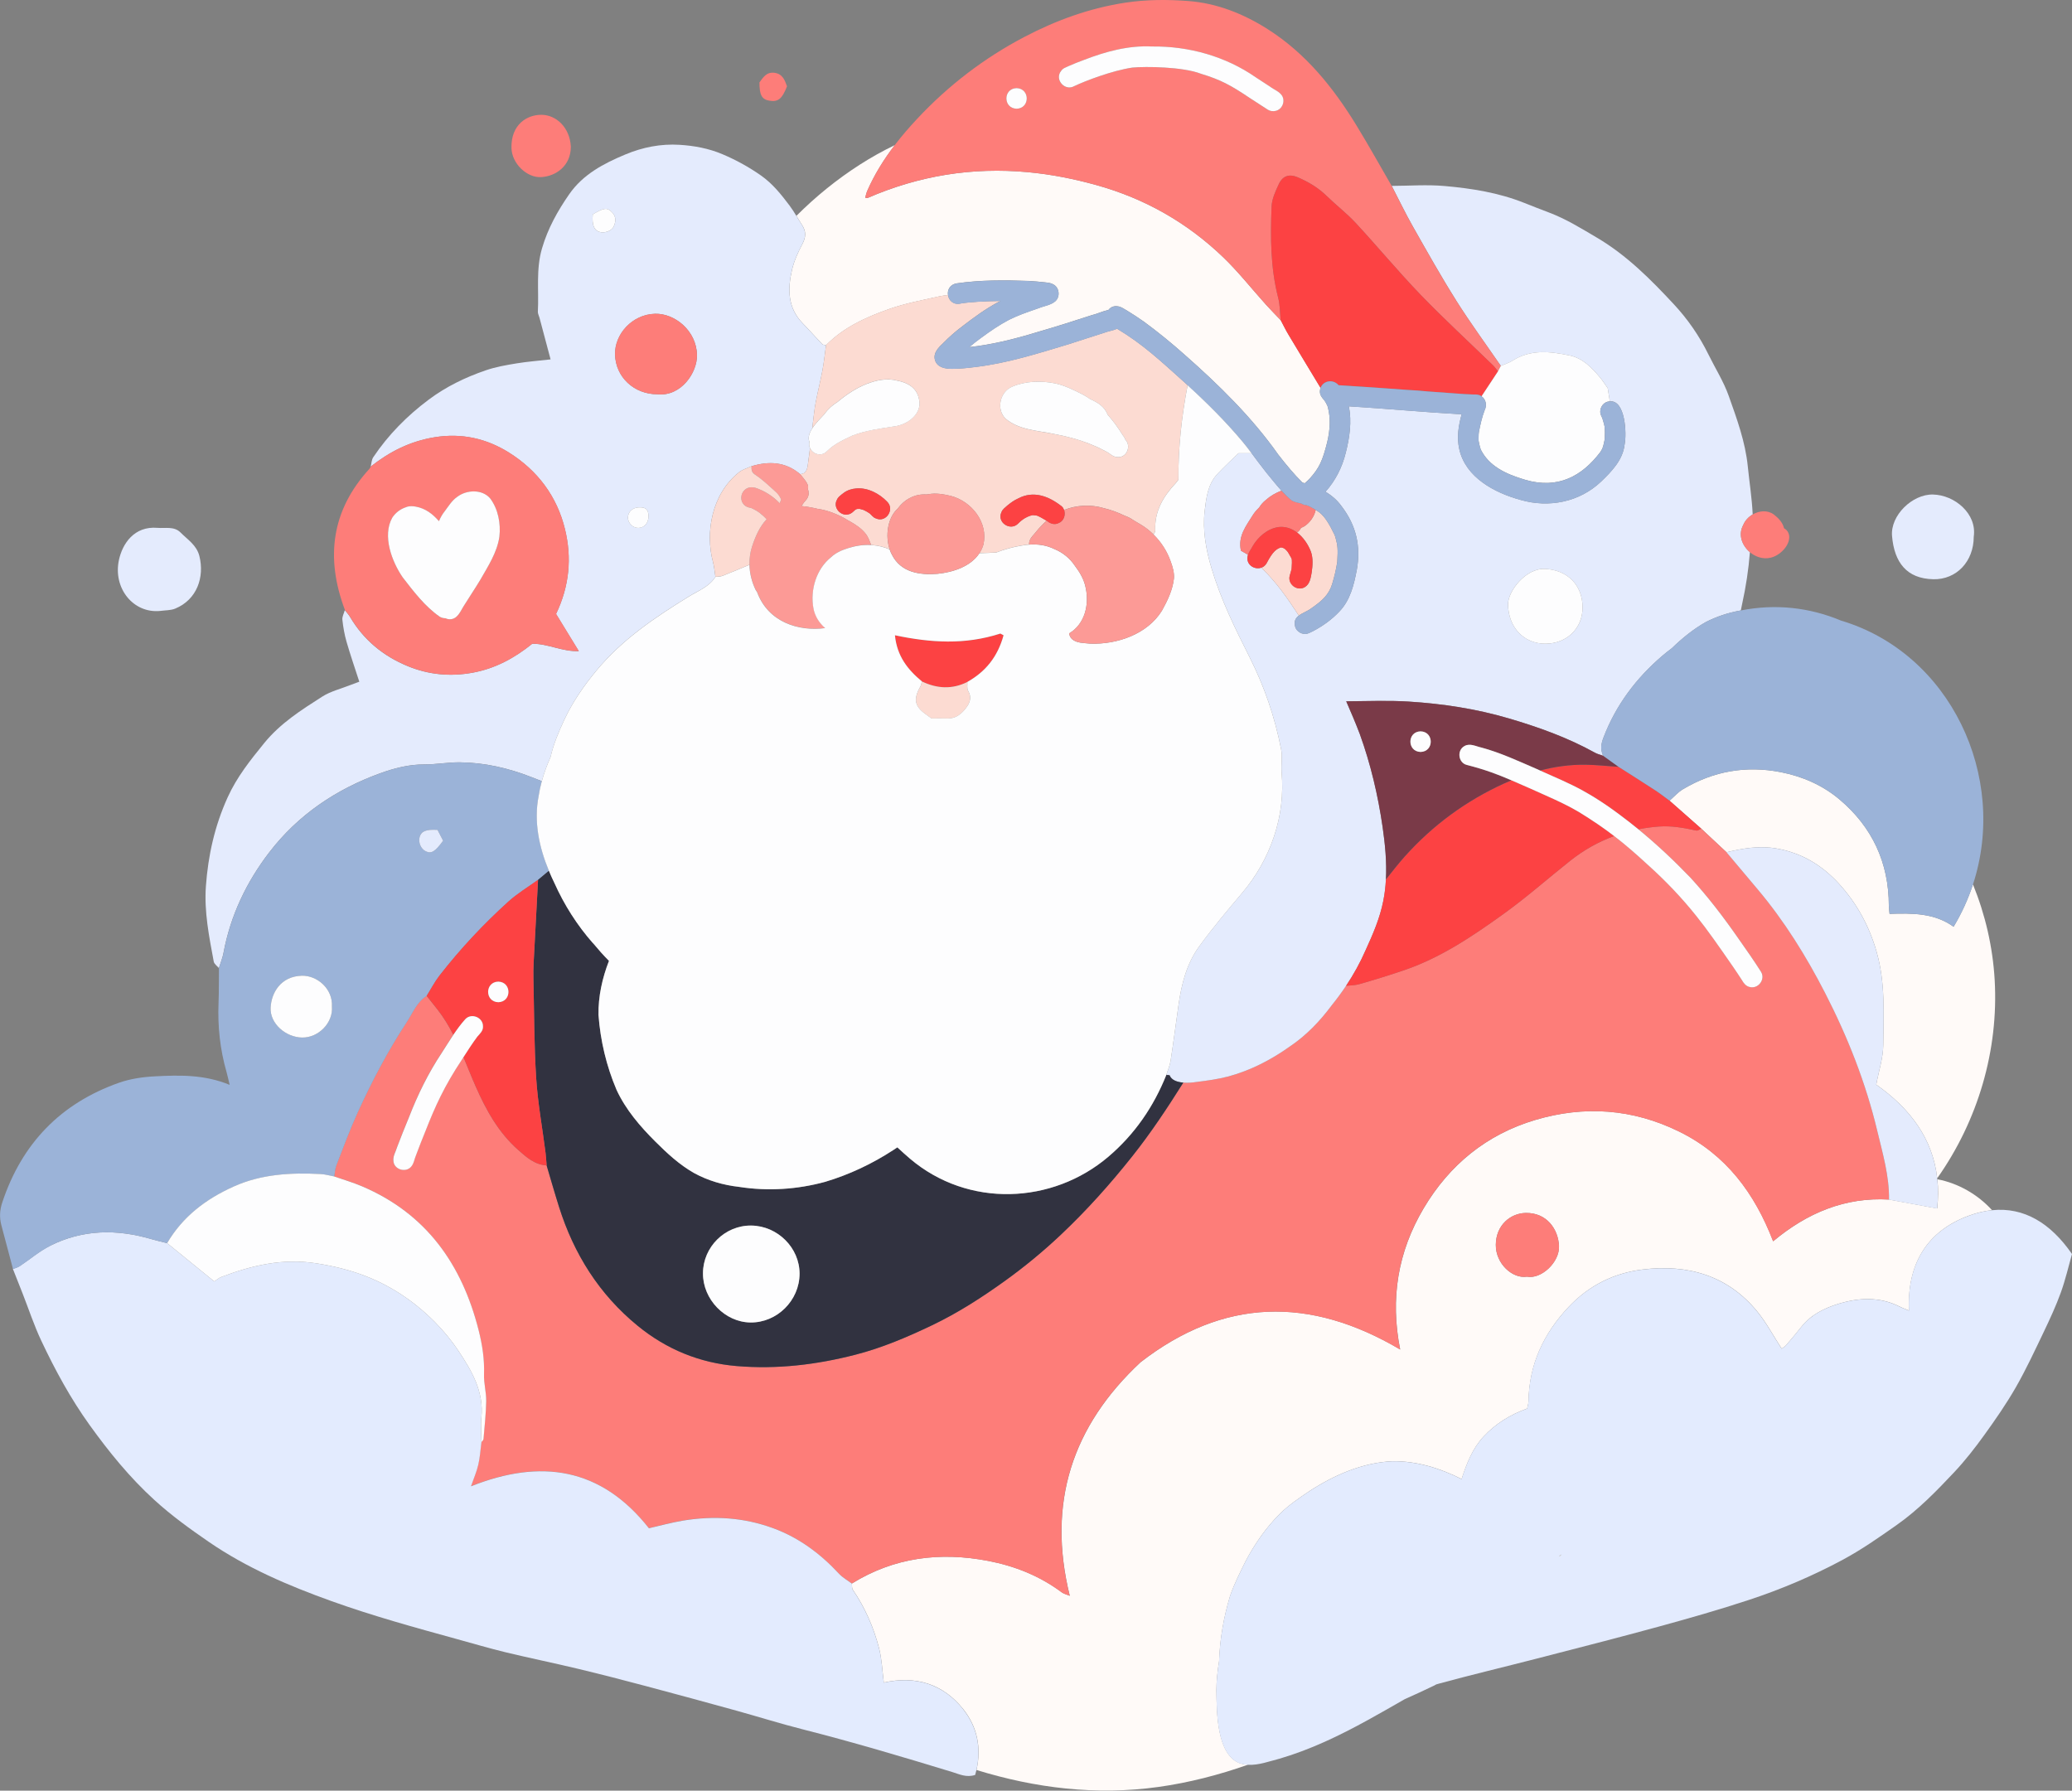 <?xml version="1.0" encoding="UTF-8"?><svg xmlns="http://www.w3.org/2000/svg" viewBox="0 0 842.45 728.07"><rect x="0" y="0" width="842.45" height="728.07" fill="#808080" stroke="none"/><defs><style>.d{fill:#fc9a96;}.e{fill:#fffaf8;}.f{fill:#9bb3d8;}.g{fill:#fc4243;}.h{fill:#313240;}.i{fill:#fd7d79;}.j{fill:#7a3a48;}.k{fill:#fdfdfe;}.l{fill:#e3ebfe;}.m{fill:#e4ebfd;}.n{fill:#fcdbd2;}</style></defs><g id="a"/><g id="b"><g id="c"><g><path class="e" d="M494.57,687.39c.03-4.01,.46-8,1.1-11.95,.31-8.98,1.86-17.9,4.46-26.52,1.68-4.88,4.02-9.51,6.31-14.13,3.71-7.02,8.28-13.64,13.92-19.26,3.64-3.61,7.92-6.47,12.16-9.33,10.06-6.52,21.58-11.53,33.68-12.08,9.85-.11,19.34,2.85,28.07,7.25,2.08-6.39,4.45-12.45,8.93-17.26,4.83-5.2,10.77-8.9,17.72-11.41,.18-.92,.53-1.9,.55-2.89,.25-14.99,6.04-27.46,16.27-38.36,8.33-8.87,18.58-13.87,30.17-15.28,18.12-2.21,34.44,2.28,46.52,17.01,3.73,4.55,6.53,9.87,9.98,15.18,.41-.31,1.24-.75,1.81-1.41,2.14-2.48,4.25-5,6.28-7.57,3.83-4.86,9.34-7.5,14.81-9.2,8.27-2.57,16.93-3.1,25.14,1.11,1.03,.53,2.14,.92,3.72,1.58-.83-18.9,7.3-32.37,24.45-38.62,3.22-1.17,6.32-1.9,9.31-2.21-5.81-6.38-13.69-10.92-22.21-12.56,.39,3.75,.37,7.71-.08,11.87-6.64-1.23-13.1-2.43-19.56-3.62-17.93-1.02-33.23,5.39-47.13,16.97-7.5-19.49-19.07-35.19-38.16-44.58-18.98-9.34-38.64-10.67-58.58-4.74-19.73,5.87-34.88,18.22-45.39,35.97-10.43,17.62-13.64,36.63-9.51,57.36-36.88-21.78-71.91-20.88-105.55,5.16-27.79,25.92-38.12,57.18-28.79,94.98-1.3-.55-2.44-.79-3.28-1.42-8.92-6.65-19-10.67-29.83-12.76-19.59-3.77-38.24-1.49-55.48,9.18,.1,.85-.07,1.88,.36,2.51,4.99,7.29,8.48,15.29,10.68,23.78,1.15,4.43,1.3,9.13,1.94,13.98,12.88-2.91,24.05,.51,32.24,10.76,5.77,7.22,7.5,15.76,5.43,24.79,23.89,7.37,48.69,10.43,73.96,6.9,12.48-1.74,24.63-4.9,36.45-9.05-.98-.05-1.95-.19-2.93-.46-9.9-3.21-9.78-21.05-9.93-29.69Zm125.74-194.21c8.65-.15,13.21,6.63,13.56,13.34,.35,6.69-7.24,13.7-13.03,12.57-5.82,.95-12.71-5.21-12.67-12.92,.04-8.08,6.03-12.87,12.13-12.98Z"/><path class="e" d="M326.22,99.24c-1.75,3.31-3.35,6.83-4.19,10.46-1.81,7.78-1.83,15.41,4.33,21.73,2.7,2.77,5.25,5.69,7.93,8.48,.33,.34,1.04,.31,1.58,.45,7.18-7.32,16.3-11.41,25.69-14.72,6.54-2.3,13.45-3.59,20.25-5.11,1.19-.27,2.41-.42,3.63-.55-.32-2.05,.72-4.31,3.56-4.78,9.69-1.4,19.57-1.34,29.33-.98,2.2,.12,4.39,.33,6.58,.57,1.86,.12,3.96,.59,4.94,2.36,.92,1.68,.74,3.85-.64,5.21-1.84,1.69-4.53,1.97-6.78,2.89-5.9,2.05-8.16,2.82-12.19,4.77-3.98,2.1-7.69,4.65-11.31,7.32-1.45,1.05-3.07,2.28-4.83,3.78,8.72-.94,17.75-3.06,27.93-6.19,7.34-2.12,14.6-4.44,21.86-6.8,1.93-.42,4.46-1.63,6.79-2.13,.83-1.07,2.14-1.74,3.76-1.47,1.4,.12,2.55,1.09,3.77,1.73,2.33,1.4,4.59,2.91,6.82,4.47,5.77,4.22,11.31,8.75,16.65,13.51,13.95,12.3,27.32,25.37,38.07,40.62,1.64,2.1,3.3,4.18,5.04,6.2,1.54,1.77,3.12,3.52,4.79,5.16,.31,.07,.62,.16,.93,.24,.73-.64,1.45-1.31,2.12-2.02,3.73-4.17,5.1-7.08,6.98-14.61,1.23-5.26,1.42-9.78,.28-14.28-.08-.25-.13-.42-.18-.54-.35-.77-.75-1.51-1.22-2.21-.96-1.05-1.86-2.13-1.84-3.66,.01-.53,.11-1.01,.27-1.45-4.35-7.2-8.7-14.39-13.02-21.6-1.14-1.91-2.12-3.92-3.17-5.89-2-2.11-4.04-4.17-5.99-6.32-5.81-6.45-11.2-13.33-17.44-19.32-14.62-14.04-31.79-23.81-51.39-29.27-9.17-2.55-18.39-4.4-27.91-5.28-22.73-2.12-44.4,1.42-65.26,10.49-.13,.06-.33-.03-.95-.11,.27-.94,.43-1.86,.79-2.69,2.96-6.78,6.81-12.93,11.23-18.7-4.85,2.34-9.58,4.98-14.18,7.92-9.33,5.98-17.98,13-25.82,20.84,.76,1.25,1.5,2.5,2.3,3.72,1.71,2.59,1.6,4.97,.12,7.77Z"/><path class="e" d="M651.62,306.78c-.1,.11-.2,.23-.31,.34,.18,.06,.36,.12,.54,.18-.09-.17-.15-.34-.23-.52Z"/><path class="e" d="M474.51,437.07c-.08-.05-.17-.11-.25-.17-.01,.04-.03,.09-.04,.13,.1,.01,.2,.02,.3,.03Z"/><path class="e" d="M768.27,371.57c-.12-1.32-.28-2.3-.29-3.29-.01-17.52-6.77-32.03-20.08-43.24-6.8-5.73-14.89-9.3-23.72-11.05-14.21-2.82-27.51-.47-39.91,6.91-2.02,1.2-3.64,3.08-5.45,4.65,4.3,3.79,8.6,7.59,12.9,11.38,3.42,3.2,6.84,6.39,10.26,9.59,6.67-1.59,13.28-2.74,20.27-1.54,10.35,1.77,18.7,6.9,25.54,14.43,7.18,7.91,12.17,16.99,15.2,27.52,3.63,12.64,2.83,25.32,2.72,38.03-.05,5.19-1.79,10.37-2.85,16.05,13.83,9.71,23,22.04,24.79,38.06,16.52-23.35,25.02-51.99,23.36-80.69-.78-13.4-3.82-26.5-8.83-38.8-1.93,5.9-4.54,11.68-7.88,17.24-7.73-5.61-16.74-5.55-26.04-5.25Z"/><path class="i" d="M742.07,403.74c-7.68-14.97-16.53-29.21-27.4-42.12-4.23-5.03-8.46-10.06-12.69-15.09-3.42-3.2-6.84-6.39-10.26-9.59-.68,.27-1.43,.89-2.02,.76-5.06-1.11-10.14-2.03-15.35-1.63-2.79,.21-5.52,.59-8.19,1.11,7.45,6.1,14.47,12.72,21.15,19.65,7.16,7.79,13.58,16.22,19.61,24.9,3.1,4.42,6.22,8.83,9.1,13.39,1.93,3.14-1.24,7.19-4.73,6.15-1.41-.34-2.33-1.5-3-2.71-1.21-1.89-2.46-3.75-3.73-5.6-5.51-7.97-10.47-15.07-14.92-20.61-5.95-7.44-12.54-14.34-19.63-20.7-4.97-4.57-9.17-8.24-13.71-11.73-6.38,2.34-12.37,5.69-17.93,10.11-9.05,7.19-17.73,14.88-27.1,21.61-12.73,9.15-25.78,17.95-40.85,23-5.84,1.96-11.73,3.8-17.65,5.48-1.75,.49-3.62,.55-5.47,.69-1.85,2.77-3.83,5.45-5.93,8.05-4.77,6.41-10.35,12.22-17.01,16.68-7.57,5.4-15.99,9.73-24.99,12.16-4.24,1.09-8.6,1.69-12.94,2.23-1.48,.24-3.46,.41-5.34,.25-.05,.08-.09,.16-.14,.25-6.41,10.2-13.05,20.21-20.57,29.68-8.98,11.31-18.55,22.01-29.03,31.9-7.16,6.76-14.75,13.01-22.77,18.79-9.4,6.77-19.1,13.01-29.55,18.01-10.07,4.82-20.35,9.2-31.18,11.99-15.84,4.09-31.98,6.01-48.32,4.63-15.04-1.27-28.52-6.77-40.26-16.37-15.67-12.81-25.94-29.19-31.99-48.36-1.76-5.59-3.36-11.23-5.04-16.85-4.83-.24-8.24-3.35-11.51-6.23-8.06-7.1-13.1-16.24-17.41-26.04-1.71-3.88-3.26-7.85-4.9-11.78-.23,.36-.46,.72-.69,1.08-7.07,10.68-10.78,18.79-14.81,29.09-1.28,3.16-2.55,6.33-3.73,9.53-.75,1.64-.89,3.64-2.17,4.98-2.27,2.42-6.85,.95-7.08-2.41-.29-2.03,1.01-3.94,1.55-5.85,1.51-4,3.12-7.96,4.74-11.91,3.55-9.15,7.86-17.99,13.31-26.18,1.6-2.44,3.12-4.95,4.75-7.39-1.8-3.54-3.85-6.96-6.35-10.16-1.49-1.9-3-3.78-4.5-5.68-3.97,2.49-5.59,6.85-7.98,10.49-7.68,11.72-14.21,24.11-20.02,36.85-3.21,7.04-5.88,14.32-8.69,21.53-.55,1.41-.6,3.01-.88,4.53,3.74,1.31,7.56,2.43,11.2,3.97,26.17,11.11,40.71,31.71,47.51,58.55,1.49,5.88,2.41,11.82,2.19,17.96-.13,3.57,.94,7.18,.88,10.76-.08,5.18-.67,10.35-1.1,15.53-.04,.43-.54,.83-.83,1.24-.41,3.08-.59,6.2-1.28,9.21-.66,2.84-1.86,5.55-2.97,8.76,28.24-11.24,52.8-7.75,72.34,17.06,4.45-1.01,9.1-2.33,13.83-3.1,12.5-2.05,24.78-1.33,36.79,3.12,10.52,3.89,19.12,10.36,26.68,18.49,1.47,1.58,3.47,2.68,5.22,4,17.23-10.67,35.89-12.95,55.48-9.18,10.83,2.08,20.91,6.11,29.83,12.76,.85,.63,1.98,.87,3.28,1.42-9.34-37.8,1-69.06,28.79-94.98,33.65-26.04,68.67-26.94,105.55-5.16-4.13-20.73-.92-39.74,9.51-57.36,10.5-17.75,25.66-30.1,45.39-35.97,19.95-5.93,39.6-4.6,58.58,4.74,19.09,9.39,30.66,25.1,38.16,44.58,13.91-11.59,29.2-17.99,47.13-16.97,.14-9.62-2.58-18.78-4.78-27.98-4.67-19.56-12.03-38.18-21.21-56.05Z"/><path class="l" d="M809.91,492.07c-2.99,.31-6.09,1.04-9.31,2.21-17.15,6.25-25.28,19.72-24.45,38.62-1.57-.67-2.68-1.05-3.72-1.58-8.21-4.21-16.87-3.68-25.14-1.11-5.48,1.7-10.98,4.34-14.81,9.2-2.03,2.57-4.14,5.09-6.28,7.57-.57,.66-1.4,1.1-1.81,1.41-3.45-5.32-6.25-10.63-9.98-15.18-12.08-14.73-28.4-19.22-46.52-17.01-11.59,1.41-21.84,6.41-30.17,15.28-10.23,10.9-16.03,23.37-16.27,38.36-.02,.98-.36,1.96-.55,2.89-6.94,2.5-12.89,6.2-17.72,11.41-4.48,4.82-6.85,10.87-8.93,17.26-8.74-4.41-18.22-7.36-28.07-7.25-12.1,.54-23.62,5.56-33.68,12.08-4.24,2.85-8.52,5.72-12.16,9.33-5.64,5.62-10.21,12.24-13.92,19.26-2.29,4.62-4.63,9.25-6.31,14.13-2.59,8.61-4.15,17.54-4.46,26.52-.64,3.96-1.07,7.94-1.1,11.95,.15,8.64,.02,26.49,9.93,29.69,.97,.27,1.95,.41,2.93,.46,4.32,.22,8.66-1.43,12.82-2.49,12.56-3.67,24.39-9.37,35.82-15.66,5.06-2.81,10.11-5.65,15.13-8.56,3.94-1.75,7.86-3.55,11.75-5.43,.35-.18,.69-.38,1.04-.56,.39-.11,.77-.22,1.16-.33,13.17-3.6,26.47-6.74,39.69-10.16,16.53-4.27,33.07-8.48,49.54-12.99,12.35-3.38,24.68-6.89,36.83-10.9,13.07-4.31,25.73-9.69,37.9-16.21,7.77-4.16,14.92-9.19,22.1-14.23,8.72-6.13,16.1-13.73,23.34-21.42,4.47-4.75,8.51-9.95,12.33-15.25,4.52-6.27,8.95-12.66,12.78-19.35,4.16-7.27,7.7-14.91,11.33-22.48,2.5-5.24,4.96-10.53,6.93-15.98,1.9-5.26,3.15-10.75,4.55-15.69-8.68-12.56-19.51-19.16-32.53-17.81Zm-175.7,140.79c-.07-.09-.15-.17-.22-.26,.31-.19,.61-.38,.89-.55l.05-.03c-.24,.28-.48,.56-.72,.84Z"/><path class="l" d="M391.58,694.92c-8.19-10.24-19.36-13.67-32.24-10.76-.64-4.86-.79-9.55-1.94-13.98-2.2-8.49-5.69-16.49-10.68-23.78-.43-.63-.25-1.66-.36-2.51-1.75-1.32-3.75-2.42-5.22-4-7.55-8.13-16.16-14.6-26.68-18.49-12.02-4.45-24.29-5.17-36.79-3.12-4.73,.78-9.37,2.09-13.83,3.1-19.54-24.81-44.1-28.3-72.34-17.06,1.11-3.2,2.31-5.92,2.97-8.76,.7-3.01,.88-6.14,1.28-9.21-.03-3.3-.36-6.64-.03-9.91,1.09-10.56-3.88-19.02-9.35-27.22-2.75-4.13-5.97-8.05-9.46-11.58-8.04-8.14-17.44-14.55-28.08-18.71-6.46-2.53-13.22-4.16-20.22-5.26-13.62-2.14-26.17,.82-38.62,5.54-1.09,.41-2.01,1.27-2.87,1.83-6.45-5.25-12.81-10.42-19.17-15.59-2.14-.54-4.3-1-6.41-1.63-14.06-4.14-27.9-3.95-41.16,2.7-4.41,2.21-8.25,5.54-12.4,8.3-.81,.53-1.81,.77-2.73,1.14,1.32,3.34,2.65,6.68,3.96,10.02,2.5,6.38,4.64,12.93,7.56,19.12,5.64,11.97,11.95,23.58,19.71,34.37,7.87,10.93,16.26,21.27,26.28,30.41,6.94,6.33,14.43,11.74,22.09,17.01,15.4,10.58,32.43,17.84,49.93,24.12,16.75,6.01,33.89,10.73,51.04,15.45,6.59,1.81,13.15,3.75,19.79,5.36,9.79,2.36,19.66,4.37,29.45,6.72,9.3,2.23,18.55,4.62,27.79,7.08,12.21,3.24,24.4,6.57,36.57,9.93,8.89,2.46,17.69,5.24,26.63,7.51,20.55,5.21,40.85,11.25,61.12,17.44,2.84,.87,5.76,2.36,9.32,1.18,.19-.65,.35-1.3,.5-1.95,2.07-9.03,.34-17.57-5.43-24.79Z"/><path class="m" d="M592.06,122.19c5.72,9.07,12.08,17.74,18.16,26.58,1.56-.68,3.25-1.17,4.67-2.07,7.44-4.77,15.43-3.83,23.38-2.15,5.3,1.12,8.94,4.96,12.3,8.95,1.1,1.3,2.01,2.77,3.12,4.34,.28,1.72,.57,3.52,.86,5.35,6.32-.65,6.91,13.3,5.99,17.56-.7,6.23-5.22,10.89-9.54,15.04-8.78,8.34-21.2,10.81-32.71,7.48-10.55-2.87-22.43-9.13-24.97-20.68-1.06-4.66-.35-9.53,.98-14.14-15.31-.85-30.6-2.31-45.91-3.25,1.35,6.13,.29,12.98-1.22,18.86-1.42,5.87-4.21,11.4-8.23,15.87,2.54,1.54,4.81,3.49,6.53,5.91,5.93,7.74,7.92,16.25,6.19,25.85-1.15,6.04-2.64,12.27-7,16.85-3.06,3.28-6.78,5.97-10.75,8.05-1.07,.5-2.1,1.19-3.32,1.16-2-.01-3.98-1.58-4.11-3.63-.32-1.79,.44-2.93,1.61-3.82-4.46-6.82-9.07-13.53-15.01-19.21-.08-.08-.14-.17-.19-.28-2.69,.97-6.21-1.06-5.63-4.46,.03-.27,.09-.53,.17-.79-.96-.55-1.93-1.1-2.87-1.64-1.33-5.94,2.16-10.15,4.77-14.4,.72-1.17,1.65-2.21,2.67-3.2,.67-1.15,1.62-2.16,2.66-3.01,1.87-1.67,4.05-2.92,6.38-3.8-2.16-2.36-4.13-4.91-6.16-7.35-2.5-3.15-4.3-5.62-5.99-7.88h-5.34c-2.59,2.53-5.76,5.39-8.65,8.51-3.82,4.14-4.46,9.68-5.07,14.82-.93,7.89,.46,15.7,2.75,23.38,3.75,12.59,9.46,24.31,15.37,35.96,6.06,11.97,10.4,24.57,12.95,37.72,.59,3.02-.07,6.27,.2,9.38,.76,8.65-.21,17.45-3.1,26.07-2.86,8.52-7.19,16.16-13.03,23.04-6.01,7.08-12,14.21-17.44,21.72-5.02,6.91-7.12,15.13-8.32,23.52-1.09,7.61-2.07,15.25-3.24,22.85-.3,1.93-1.11,3.77-1.7,5.65,.08,.06,.17,.11,.25,.17,.33,.04,.67,.08,1.01,.12,.76,1.99,3.07,2.79,5.57,2.99,1.88,.16,3.86-.01,5.34-.25,4.34-.53,8.7-1.13,12.94-2.23,9-2.43,17.42-6.76,24.99-12.16,6.66-4.46,12.24-10.27,17.01-16.68,2.1-2.6,4.08-5.28,5.93-8.05,3.07-4.6,5.75-9.44,7.97-14.54,2.94-6.42,5.78-12.98,7.15-19.94,.58-2.91,.92-5.83,1.08-8.75,.38-7.08-.32-14.2-1.33-21.26-1.87-12.87-4.85-25.61-9.28-37.85-1.72-4.49-3.6-8.92-5.53-13.33,8.67-.05,17.11-.41,25.49,.12,13.71,.87,27.29,2.92,40.52,6.81,12.14,3.57,24.01,7.81,35.12,13.97,.87,.48,1.87,.75,2.83,1.07,.11-.11,.22-.22,.31-.34-.98-2.28-.62-4.41,.31-6.85,5.06-13.28,13.36-24.25,24.02-33.35,1.22-1.04,2.48-2.03,3.76-2.98,4.2-4.08,8.77-7.79,13.86-10.68,4.32-2.2,8.95-3.74,13.72-4.61,.16-.03,.32-.06,.48-.09,.19-.91,.37-1.81,.56-2.72,1.52-6.93,2.6-13.92,3.14-21-3.2-2.69-4.89-7.12-2.67-11.1,.72-1.75,2.12-3.23,3.8-4.22-.29-6.55-1.34-13.03-1.99-19.54-1.01-10.04-4.44-19.31-7.73-28.6-2.09-5.91-5.54-11.33-8.32-17-3.67-7.47-8.41-14.29-14.02-20.32-9.42-10.13-19.2-19.96-31.28-27.08-6.33-3.73-12.57-7.61-19.49-10.22-3.36-1.27-6.7-2.57-10.03-3.9-10.43-4.17-21.42-5.91-32.48-6.88-7.08-.62-14.27-.07-21.41-.04,2.86,5.53,5.56,11.15,8.62,16.56,5.72,10.09,11.4,20.23,17.59,30.04Zm36.3,139.54c-8.74,.03-15.09-6.57-15.21-16.02-.07-5.3,7.16-14.71,14.92-14.4,9.08,.36,15.39,6.45,15.39,15.71,0,8.45-6.39,14.68-15.1,14.72Z"/><path class="m" d="M109.5,346.53c11.67-15.21,27.07-25.57,44.94-32.08,5.72-2.08,11.78-3.67,18.11-3.64,4.81,.02,9.63-.91,14.44-.86,10.06,.1,19.74,2.35,29.1,6.01,1.4,.55,2.8,1.1,4.21,1.65,.92-3.37,2.15-6.65,3.56-9.86,1.21-5.29,3.34-10.33,5.65-15.26,3.37-7.17,7.83-13.62,12.97-19.83,10.57-12.78,23.9-21.71,37.74-30.23,3.75-2.31,8.14-3.89,10.66-7.9-.32-2.01-.47-4.07-.99-6.03-3.18-11.76-.65-27.65,10.65-36.53,1.42-1.12,3.32-1.62,5-2.41,7.1-2.13,13.81-1.84,19.75,3.2,2.34,.03,2.89-1.9,3.12-3.45,.34-2.36,.64-4.72,.92-7.09-.35-.76-.46-1.63-.22-2.55-.77-1.7-.07-3.64,1.15-5.51,.12-1.05,.24-2.09,.36-3.14,.31-2.54,.59-5.08,1.07-7.59,.84-4.33,1.92-8.61,2.73-12.95,.62-3.35,.96-6.74,1.43-10.11-.54-.14-1.25-.11-1.58-.45-2.68-2.79-5.23-5.71-7.93-8.48-6.16-6.32-6.14-13.95-4.33-21.73,.84-3.62,2.44-7.15,4.19-10.46,1.48-2.79,1.58-5.17-.12-7.77-.8-1.22-1.54-2.47-2.3-3.72-.85-1.4-1.71-2.79-2.69-4.09-3.42-4.54-6.89-8.95-11.71-12.33-4.95-3.46-10.05-6.27-15.62-8.63-5.68-2.4-11.52-3.46-17.45-3.83-7.6-.47-14.98,.96-22.11,3.95-8.85,3.71-17.16,8.07-22.78,16.17-4.7,6.77-8.64,13.83-11.03,21.94-2.54,8.62-1.24,17.2-1.7,25.79-.04,.81,.44,1.64,.66,2.46,1.49,5.59,2.97,11.17,4.51,16.94-4.75,.54-9.35,.88-13.89,1.63-4.2,.69-8.45,1.43-12.46,2.81-8.26,2.83-16.11,6.62-23.16,11.89-8.81,6.58-16.45,14.3-22.58,23.44-.7,1.04-.72,2.53-1.05,3.81,7.71-6.09,16.08-10.33,26.03-11.93,11.09-1.79,21.13,.56,30.23,6.27,11.57,7.26,19.49,17.75,22.74,31.18,2.8,11.56,1.84,22.95-3.64,34.41,2.8,4.57,5.85,9.56,9.25,15.11-6.7,.26-12.43-3.01-18.76-2.99-.09,.02-.18,.05-.27,.07-7.09,5.71-14.9,10.01-24.19,11.7-9.17,1.67-17.94,.79-26.42-2.71-9.88-4.08-17.83-10.6-23.33-19.91-.6-1.01-1.43-1.89-2.15-2.83-.36,1.3-1.14,2.65-1,3.91,.33,3.03,.86,6.09,1.71,9.02,1.55,5.36,3.38,10.63,5.17,16.17-1.19,.44-2.47,.89-3.73,1.39-3.82,1.52-7.97,2.51-11.37,4.69-8.5,5.43-17,10.82-23.57,18.89-5.66,6.96-11.12,13.78-14.88,22.1-5.24,11.55-7.92,23.57-8.82,36.07-.75,10.38,1.31,20.53,3.19,30.66,.18,.97,1.36,1.76,2.08,2.63,.64-2.06,1.49-4.08,1.88-6.19,2.83-15.17,9.3-28.73,18.6-40.86Zm150.04-131.88c-2.25,.03-4.28-2.02-4.23-4.27,.05-2.27,1.88-3.97,4.42-4.09,2.81-.13,3.87,.8,3.94,3.46,.07,2.83-1.64,4.86-4.13,4.89Zm6.84-87.07c7.98-.2,16.76,6.86,17.01,16.68,.19,7.29-6.54,17.04-16.03,16.05-9.61,.05-17.05-7.05-17.29-16.14-.22-8.26,6.94-16.36,16.31-16.59Zm-25.37-40.4c4.73-2.82,5.91-2.88,7.92-.77,1.71,1.78,1.45,3.79,.59,5.7-.83,1.86-3.83,2.82-5.82,2.18-2.22-.72-3.04-2.8-2.7-7.1Z"/><path class="f" d="M20.39,506.52c13.25-6.65,27.1-6.85,41.16-2.7,2.11,.62,4.27,1.09,6.41,1.63,6.34-10.8,15.78-17.94,27.02-22.99,11.31-5.09,23.26-5.73,35.38-5.09,1.86,.1,3.7,.64,5.54,.98,.28-1.51,.34-3.12,.88-4.53,2.81-7.21,5.48-14.5,8.69-21.53,5.8-12.74,12.33-25.14,20.02-36.85,2.39-3.65,4.01-8,7.98-10.49,1.73-2.76,3.23-5.7,5.22-8.26,8.44-10.85,17.82-20.88,28.01-30.09,3.68-3.32,8.02-5.91,12.06-8.84,1.48-1.24,2.95-2.47,4.43-3.71-3.98-9.57-6.19-20.02-4.19-30.31,.31-2.07,.75-4.1,1.3-6.1-1.4-.55-2.8-1.1-4.21-1.65-9.36-3.66-19.04-5.91-29.1-6.01-4.81-.05-9.63,.88-14.44,.86-6.33-.03-12.39,1.56-18.11,3.64-17.87,6.51-33.27,16.87-44.94,32.08-9.31,12.13-15.78,25.69-18.6,40.86-.39,2.11-1.24,4.13-1.88,6.19-.05,4.7,.02,9.41-.17,14.11-.39,9.58,.61,18.97,3.26,28.19,.4,1.4,.69,2.83,1.26,5.19-10.33-4.25-20.37-3.98-30.34-3.47-4.93,.25-10.04,.98-14.67,2.62-23.75,8.38-39.51,24.73-47.45,48.68-1.03,3.12-1.18,6.07-.38,9.15,1.56,5.98,3.16,11.95,4.75,17.92,.91-.37,1.92-.6,2.73-1.14,4.15-2.75,7.99-6.09,12.4-8.3Zm150.22-166.18c.67-2.37,2.59-3.21,7.27-2.92,.71,1.37,1.55,2.98,2.28,4.39-3.28,4.54-4.82,5.42-7.11,4.27-1.92-.96-3.05-3.61-2.44-5.75Zm-47.92,56.38c6.31-.18,12.68,5.37,12.27,12.5,.57,6.64-5.48,12.77-12.12,12.64-6.77-.13-13.13-5.75-12.81-12.16,.3-6.06,4.14-12.75,12.66-12.99Z"/><path class="i" d="M351.78,80.39c.63,.08,.82,.17,.95,.11,20.86-9.08,42.54-12.61,65.26-10.49,9.53,.89,18.74,2.73,27.91,5.28,19.6,5.46,36.77,15.24,51.39,29.27,6.24,5.99,11.63,12.87,17.44,19.32,1.94,2.16,3.99,4.22,5.99,6.32-.32-3.04-.27-6.18-1.02-9.11-3.16-12.21-3.16-24.64-2.69-37.07,.12-3.12,1.59-6.31,2.96-9.21,1.61-3.41,4.32-4.18,7.72-2.71,4.31,1.86,8.28,4.21,11.69,7.54,3.84,3.75,8.16,7.04,11.79,10.96,8.94,9.64,17.33,19.8,26.45,29.26,9.52,9.87,19.65,19.17,29.49,28.74,.73,.71,1.31,1.59,1.96,2.39,.38-.74,.76-1.48,1.14-2.22-6.08-8.85-12.44-17.51-18.16-26.58-6.19-9.81-11.86-19.95-17.59-30.04-3.07-5.41-5.76-11.03-8.62-16.56-4.77-8.22-9.38-16.53-14.34-24.63-9.41-15.37-20.54-29.21-35.99-39.05-9.94-6.33-20.72-10.62-32.44-11.5-8.44-.63-16.95-.62-25.48,.67-14.57,2.22-28.16,7.16-41.05,13.92-16.39,8.59-30.96,19.75-43.65,33.33-3.22,3.44-6.27,6.98-9.1,10.67-4.42,5.77-8.27,11.92-11.23,18.7-.36,.83-.52,1.75-.79,2.69Zm79.67-51.57c.68-1.09,2.01-1.44,3.1-1.98,1.99-.87,4-1.68,6.04-2.42,8.86-3.44,18.14-6,27.73-5.51,14.94-.2,29.97,3.98,42.27,12.55,1.93,1.27,3.87,2.53,5.81,3.79,1.61,1.22,3.74,1.93,4.86,3.67,1.38,2.29,.09,5.5-2.5,6.15-1.08,.3-2.26,.14-3.23-.42-2.42-1.55-4.84-3.12-7.25-4.7-7.97-5.35-11.89-7.48-20.06-9.97-7.3-2.84-22.36-3-27.83-2.49-8.26,1.23-19.15,5.41-23.54,7.5-3.88,2.31-8.28-2.66-5.4-6.16Zm-18.12,7.01c5.51,.15,5.52,8.24,0,8.38-5.51-.15-5.52-8.24,0-8.38Z"/><path class="n" d="M328.44,198.82c.22,.5,.35,1.06,.36,1.69,0,1.1-.45,2.19-1.23,2.96-.47,.55-.6,.61-1.73,2.29,2.21,.22,4.4,.61,6.56,1.13,2.18,.3,4.3,.88,6.33,1.67,2.14,.83,4.21,1.83,6.13,3.06,.2,.1,.4,.2,.59,.3,2.26,1.29,4.52,2.73,6.21,4.74,1.24,1.39,1.84,3.17,2.5,4.88,0,.01,0,.02,0,.04,.14,0,.29,.01,.43,.02,2.45,.21,4.94,.72,7.15,1.81-1.87-5.46-.93-12.89,3.3-16.67,2.45-3.41,6.34-5.73,10.82-5.72,.29,0,.58,.01,.87,.03,.22-.03,.45-.07,.67-.09,3.05-.6,6.15-.03,9.14,.66,8.54,2.21,15.35,10.83,13.29,19.82-.37,1.28-.93,2.42-1.6,3.45,2.24-.08,4.49-.17,6.73-.25,3.41-1.29,6.92-2.3,10.52-2.86,.97-.18,1.95-.31,2.93-.38-.03-.6,.07-1.23,.36-1.88,.46-1.23,1.58-2.09,2.34-3.14,1.35-1.66,2.81-3.25,4.41-4.67-3.97-2.32-3.55-2.09-5.58-2.27-.06,0-.1,0-.15,0-.45,.1-.9,.22-1.34,.38-1.12,.5-2.4,.96-4.51,3.05-3.15,3.21-8.69-.46-6.79-4.58,.4-1.22,1.56-1.96,2.46-2.8,1.32-1.08,2.71-2.09,4.27-2.79,6.31-3.4,12.56-.97,17.82,3.18,.44,.41,.74,.91,.94,1.45,5.1-1.99,10.83-2.3,16.11-.74,2.98,.7,5.83,1.78,8.58,3.1,.35,.14,.69,.26,1.04,.41,.98,.42,1.9,.98,2.79,1.6,.96,.54,1.9,1.1,2.83,1.68,1.83,1.11,3.49,2.44,5,3.91,.34-.54,.74-1.09,.72-1.62-.36-7.82,3.26-13.87,8.36-19.3,.35-.37,.63-.81,1.06-1.37-.11-12.86,1.3-25.68,3.74-38.39-.27-.24-.53-.49-.79-.73-10.25-9.2-17.35-15.92-27.91-22.24-1.66,.8-3.64,.99-5.36,1.69-4.79,1.5-9.55,3.08-14.32,4.61-12.41,3.74-24.83,7.7-37.75,9.25-3.12,.39-6.26,.75-9.41,.74-2.82,.08-6.27-.44-7.19-3.55-.82-2.95,1.52-5.16,3.47-7.01,2.36-2.41,4.9-4.63,7.61-6.66,4.7-3.62,9.5-7.16,14.75-9.94,.29-.14,.58-.27,.88-.41-6.6,.06-12.8,.44-16.24,1.02-2.97,.69-4.85-1.25-5.19-3.43-1.22,.13-2.44,.28-3.63,.55-6.79,1.52-13.7,2.81-20.25,5.11-9.39,3.3-18.51,7.4-25.69,14.72-.47,3.37-.81,6.77-1.43,10.11-.8,4.34-1.89,8.62-2.73,12.95-.49,2.5-.76,5.05-1.07,7.59-.13,1.04-.24,2.09-.36,3.14,1.43-2.19,3.58-4.29,4.95-5.79,1.41-2.01,3.22-3.63,5.36-4.96,3.54-2.96,7.4-5.53,11.7-7.26,3.98-1.56,8.32-2.51,12.53-1.37,4.12,.75,7.82,2.82,8.77,7.19,1.73,6.01-4.23,10.55-9.6,11.36-5.9,.91-11.9,1.66-17.5,3.83-4.98,2.35-7.67,3.77-10.32,6.4-2.26,2.3-5.72,1.06-6.82-1.33-.28,2.37-.57,4.73-.92,7.09-.23,1.56-.78,3.49-3.12,3.45,2.61,3.18,3.69,4.51,3.13,6.06Zm83.11-41.6c5.46-2.33,11.77-2.48,17.54-1.32,4.03,.9,7.8,2.79,11.45,4.67,.91,.52,1.78,1.08,2.63,1.66,.02,0,.03,.01,.05,.02,3.16,1.42,5.85,3.07,7.14,6.32,.01,.03,.03,.07,.04,.1,2.24,2.5,4.25,5.24,5.99,8.11,.5,.59,.91,1.28,1.18,2.01,2.58,2.61,.46,7.72-3.57,7.03-1.59-.09-2.71-1.46-4.08-2.13-3.74-1.97-4.26-2.12-6.4-3.02-4.89-1.97-10.01-3.33-15.19-4.26-6.61-1.35-14.1-1.59-19.46-6.16-3.94-3.81-2.29-10.97,2.68-13.02Zm-71.37,46.21c.45-1.33,1.74-2.14,2.79-2.98,1.47-1.13,3.29-1.72,5.13-1.85,4.71-.42,9.4,2.06,12.59,5.38,3.22,3.15-.47,8.69-4.58,6.79-1.03-.31-1.65-1.24-2.42-1.95-.79-.57-1.66-1.03-2.53-1.46-.52-.18-1.05-.33-1.59-.45-.08,0-.17,0-.29,0-.29,0-.52,.01-.68,.02-.15,.03-.29,.07-.44,.11-.14,.08-.33,.19-.52,.32-.77,.69-1.47,1.48-2.53,1.72-3.2,.98-6.46-2.6-4.94-5.65Z"/><path class="i" d="M165.73,270.8c8.47,3.5,17.24,4.38,26.42,2.71,9.28-1.69,17.1-5.99,24.19-11.7,.03-.02,.06-.05,.09-.07,.06,0,.12,0,.17,0,6.32-.02,12.05,3.24,18.76,2.99-3.4-5.55-6.45-10.54-9.25-15.11,5.48-11.46,6.44-22.85,3.64-34.41-3.25-13.42-11.17-23.92-22.74-31.18-9.1-5.71-19.15-8.05-30.23-6.27-9.95,1.6-18.32,5.85-26.03,11.93-.17,.3-.28,.64-.51,.89-15.61,17.03-17.94,36.36-9.99,57.47,.72,.94,1.55,1.82,2.15,2.83,5.5,9.31,13.45,15.83,23.33,19.91Zm-6.23-60.32c1.28-1.96,3.19-3.43,5.4-4.19-.08,.03-.15,.06-.21,.09,.3-.12,.66-.26,.94-.36,1.15-.3,2.31-.23,3.46-.01,3.88,.69,6.88,3.01,9.38,5.9,.61-1.46,1.39-2.84,2.39-4.09,1.54-2.08,2.93-4.36,5.11-5.85,3.81-2.85,10.06-3.12,13.32,.68,3.28,4.34,4.37,10.23,3.76,15.57-.93,6.45-4.65,12.08-7.82,17.63-2.07,3.44-4.32,6.76-6.43,10.17-1.54,2.3-2.63,5.75-5.9,5.79-.68-.02-1.27-.18-1.79-.43-.71,.02-1.47-.14-2.26-.57-6.07-4.2-10.62-10.24-15.1-16.02-4.43-6.42-8.38-16.96-4.24-24.3Z"/><path class="g" d="M626.17,313.29c5.91,2.66,11.93,5.12,17.59,8.28,6.59,3.62,12.73,8,18.66,12.62,1.26,.98,2.51,1.98,3.75,3,2.67-.52,5.4-.9,8.19-1.11,5.21-.4,10.29,.52,15.35,1.63,.59,.13,1.34-.49,2.02-.76-4.3-3.79-8.6-7.59-12.9-11.38-1.92-1.39-3.78-2.87-5.76-4.17-4.96-3.24-9.97-6.4-14.96-9.58-4.46-.3-8.92-.81-13.38-.87-6.36-.09-12.55,.78-18.55,2.36Z"/><path class="g" d="M570.42,394.65c15.08-5.05,28.12-13.85,40.85-23,9.37-6.73,18.05-14.42,27.1-21.61,5.56-4.42,11.55-7.77,17.93-10.11-4.19-3.22-8.67-6.28-14.33-9.77-6.54-3.85-13.58-6.73-20.48-9.85-2.53-1.1-4.79-2.1-6.96-3.04-.92,.39-1.84,.78-2.75,1.19-15.61,7.06-29.25,17.06-40.7,29.88-2.66,2.97-5.1,6.14-7.59,9.26-.16,2.92-.49,5.84-1.08,8.75-1.37,6.96-4.21,13.52-7.15,19.94-2.22,5.1-4.9,9.94-7.97,14.54,1.85-.14,3.72-.2,5.47-.69,5.93-1.68,11.81-3.52,17.65-5.48Z"/><path class="g" d="M544.24,156.6c9.32,.55,18.63,1.22,27.94,1.91,2.78,.14,5.55,.34,8.31,.62,3.9,.29,7.79,.58,11.69,.85,2.21,.15,4.42,.33,6.64,.39,1.13-.01,2.3-.06,3.29,.57,.1,.06,.18,.13,.27,.2,2.23-3.38,4.46-6.76,6.69-10.14-.65-.8-1.22-1.68-1.96-2.39-9.84-9.57-19.97-18.86-29.49-28.74-9.12-9.46-17.52-19.61-26.45-29.26-3.64-3.92-7.95-7.21-11.79-10.96-3.41-3.33-7.38-5.68-11.69-7.54-3.41-1.47-6.12-.69-7.72,2.71-1.37,2.91-2.84,6.1-2.96,9.21-.47,12.43-.47,24.86,2.69,37.07,.76,2.93,.7,6.07,1.02,9.11,1.05,1.97,2.02,3.98,3.17,5.89,4.31,7.22,8.67,14.41,13.02,21.6,1.07-3.02,5.14-3.68,7.33-1.1Z"/><path class="m" d="M762.85,441.02c1.06-5.68,2.81-10.86,2.85-16.05,.11-12.71,.92-25.4-2.72-38.03-3.03-10.53-8.02-19.61-15.2-27.52-6.84-7.53-15.19-12.65-25.54-14.43-6.99-1.2-13.6-.05-20.27,1.54,4.23,5.03,8.46,10.06,12.69,15.09,10.87,12.91,19.71,27.15,27.4,42.12,9.18,17.87,16.54,36.49,21.21,56.05,2.2,9.19,4.92,18.36,4.78,27.98,6.46,1.2,12.92,2.39,19.56,3.62,.45-4.17,.47-8.12,.08-11.87-.02-.15-.04-.29-.05-.44-1.79-16.02-10.96-28.35-24.79-38.06Z"/><path class="m" d="M65.16,248.4c2.03-.29,4.23-.18,6.07-.94,8.89-3.65,11.99-12.85,9.83-21.41-1.12-4.43-4.8-6.65-7.66-9.54-2.59-2.62-6.17-1.62-9.41-1.89-9.43-.78-14.18,6.41-15.62,13.01-2.52,11.52,5.83,21.88,16.8,20.77Z"/><path class="m" d="M785.99,235.52c9.56,.22,16.51-7.31,16.51-17.29,1.37-9.33-7.73-16.97-16.58-17.16-8.42-.18-17.34,8.52-16.64,16.84,.91,10.82,5.99,17.35,16.71,17.6Z"/><path class="i" d="M620.85,519.09c5.79,1.13,13.38-5.88,13.03-12.57-.35-6.71-4.92-13.49-13.56-13.34-6.1,.11-12.09,4.9-12.13,12.98-.04,7.71,6.85,13.87,12.67,12.92Z"/><path class="i" d="M219.98,72.02c6.14-.35,12.13-4.62,12.12-12.42-.43-7.79-5.92-12.8-11.78-12.92-6.09-.12-12.6,4.03-12.36,13.5,.16,6.43,6.36,12.15,12.02,11.83Z"/><path class="i" d="M312.72,40.92c3.63,.63,5.23-.62,7.27-5.82-.9-2.53-1.82-5.13-5.21-5.51-3.18-.36-4.53,1.94-5.99,3.91-.03,5.08,.96,6.91,3.93,7.42Z"/><path class="h" d="M216.87,397.73c.31,13.54,.26,27.12,1.13,40.63,.65,10.14,2.51,20.2,3.8,30.3,.22,1.72,.3,3.47,.45,5.2,1.67,5.62,3.27,11.26,5.04,16.85,6.05,19.16,16.32,35.55,31.99,48.36,11.74,9.6,25.22,15.1,40.26,16.37,16.34,1.38,32.48-.54,48.32-4.63,10.83-2.79,21.11-7.18,31.18-11.99,10.44-5,20.14-11.24,29.55-18.01,8.02-5.77,15.61-12.02,22.77-18.79,10.48-9.89,20.05-20.59,29.03-31.9,7.52-9.47,14.16-19.48,20.57-29.68,.05-.08,.1-.16,.14-.25-2.5-.21-4.81-1-5.57-2.99-.34-.04-.67-.08-1.01-.12-.1-.01-.2-.02-.3-.03-5.2,12.98-12.89,24.17-23.59,33.29-22.69,19.31-56.93,20.89-80.62,.8-1.78-1.51-3.5-3.08-5.16-4.62-.56,.35-1.11,.71-1.63,1.08-8.58,5.59-17.91,10.01-27.73,12.94-11.37,3.11-23.34,3.88-34.99,2.05-6.4-.72-12.68-2.53-18.34-5.65-5.91-3.36-10.94-8.03-15.73-12.8-6.21-6.18-12.07-13.02-15.76-21.03-4.1-9.62-6.57-20.02-7.33-30.44-.12-7.52,1.53-14.97,4.26-21.98-2.27-2.28-4.41-4.7-6.46-7.18-6.47-7.33-11.73-15.63-15.72-24.55-.79-1.61-1.53-3.25-2.22-4.92-1.48,1.24-2.95,2.47-4.43,3.71-.6,11.24-1.22,22.49-1.8,33.73-.11,2.08-.14,4.18-.09,6.27Zm88.58,100.57c10.71,.13,19.66,9.06,19.63,19.6-.03,10.87-9.18,19.95-19.98,19.81-10.39-.13-19.36-9.42-19.31-20.01,.05-10.74,8.96-19.53,19.65-19.4Z"/><path class="k" d="M197.68,569.58c.05-3.58-1.01-7.19-.88-10.76,.22-6.14-.7-12.07-2.19-17.96-6.8-26.84-21.34-47.45-47.51-58.55-3.64-1.54-7.46-2.66-11.2-3.97-1.85-.34-3.68-.88-5.54-.98-12.12-.63-24.07,0-35.38,5.09-11.24,5.05-20.68,12.19-27.02,22.99,6.36,5.17,12.72,10.34,19.17,15.59,.86-.56,1.78-1.41,2.87-1.83,12.45-4.72,25-7.69,38.62-5.54,7,1.1,13.76,2.73,20.22,5.26,10.64,4.16,20.03,10.57,28.08,18.71,3.49,3.53,6.7,7.45,9.46,11.58,5.46,8.2,10.44,16.66,9.35,27.22-.34,3.27,0,6.6,.03,9.91,.29-.41,.79-.81,.83-1.24,.43-5.17,1.02-10.35,1.1-15.53Z"/><path class="g" d="M184.32,420.76c1.5-2.24,3.08-4.41,4.9-6.41,2.47-2.64,7.27-.64,7.15,2.96,.1,1.78-1.25,2.95-2.32,4.18-1.99,2.69-3.81,5.49-5.61,8.31,1.64,3.93,3.19,7.9,4.9,11.78,4.31,9.8,9.34,18.94,17.41,26.04,3.27,2.88,6.69,5.99,11.51,6.23-.15-1.73-.23-3.48-.45-5.2-1.29-10.1-3.15-20.16-3.8-30.3-.87-13.51-.81-27.08-1.13-40.63-.05-2.09-.01-4.18,.09-6.27,.58-11.24,1.19-22.49,1.8-33.73-4.04,2.92-8.38,5.51-12.06,8.84-10.19,9.22-19.56,19.24-28.01,30.09-1.99,2.56-3.49,5.5-5.22,8.26,1.5,1.89,3.01,3.78,4.5,5.68,2.5,3.19,4.54,6.61,6.35,10.16Zm18.28-21.64c5.51,.15,5.52,8.24,0,8.38-5.51-.15-5.52-8.24,0-8.38Z"/><path class="k" d="M634,632.61c.07,.09,.15,.17,.22,.26,.24-.28,.48-.56,.72-.84l-.05,.03c-.28,.17-.58,.35-.89,.55Z"/><path class="j" d="M611.78,318.46c.91-.41,1.83-.81,2.75-1.19-5.49-2.36-10.47-4.29-18.12-6.25-3.5-.85-4.13-5.94-1-7.66,2.24-1.34,4.74,.15,7.04,.62,7.65,2.08,14.86,5.45,22.12,8.58,.54,.25,1.07,.49,1.61,.73,6.01-1.58,12.19-2.45,18.55-2.36,4.46,.06,8.92,.57,13.38,.87-2.09-1.5-4.17-3-6.26-4.5-.18-.06-.36-.12-.54-.18-.97-.31-1.96-.58-2.83-1.07-11.11-6.16-22.98-10.4-35.12-13.97-13.23-3.89-26.81-5.94-40.52-6.81-8.38-.53-16.81-.17-25.49-.12,1.94,4.4,3.82,8.83,5.53,13.33,4.43,12.24,7.41,24.98,9.28,37.85,1.01,7.06,1.71,14.17,1.33,21.26,2.49-3.12,4.94-6.28,7.59-9.26,11.45-12.81,25.09-22.81,40.7-29.88Zm-34.19-21.1c5.51,.15,5.52,8.24,0,8.38-5.51-.15-5.52-8.24,0-8.38Z"/><path class="k" d="M603.65,166.75c-1.09,2.83-1.75,5.82-2.33,8.78-.01,.08-.03,.17-.04,.25,0,.05-.01,.31-.08,.82-.06,3.52-.08,2.18,.35,4.38,.14,.57,.28,1.15,.48,1.7,.05,.11,.12,.24,.19,.4,3.2,6.12,9.33,9.51,17.95,12.01,13.27,3.89,23.07-1.48,30.51-11.31,.29-.37,.68-1.16,.88-1.59,.15-.4,.28-.8,.38-1.22,.75-3.48,.45-1.42,.59-5.12-.17-2.86,.14-1.91-1.06-5.86-.41-.85-.88-1.68-.83-2.67,.02-2.01,1.57-3.97,3.63-4.11,.09-.02,.18-.02,.27-.03-.29-1.83-.58-3.63-.86-5.35-1.12-1.56-2.02-3.03-3.12-4.34-3.36-3.99-7-7.83-12.3-8.95-7.95-1.68-15.94-2.62-23.38,2.15-1.42,.91-3.11,1.39-4.67,2.07-.38,.74-.76,1.48-1.14,2.22-2.23,3.38-4.46,6.76-6.69,10.14,1.8,1.25,2.26,3.68,1.26,5.61Z"/><path class="n" d="M541.66,237.37c.9-2.93,1.6-5.93,2.06-8.96,.27-5.17,.22-6.46-.75-9.93-.08-.29-.23-.69-.35-1.01-2.11-4.37-3.9-7.25-5.87-8.88-.17-.14-.31-.26-.44-.36-.45-.32-.91-.62-1.37-.91-.56,2.72-2.37,5.22-4.68,6.7-.42,.24-.85,.43-1.28,.6-.35,.76-.91,1.41-1.6,1.89,2.57,1.95,4.54,4.9,5.67,7.88,.89,2.68,.67,5.58,.28,8.33-.38,2.16-.72,4.73-2.76,5.97-3.13,1.91-7.21-1.21-6.15-4.73,1.05-3.69,.64-1.88,.87-5.12,0-.42,0-.83-.03-1.25-.05-.22-.1-.43-.17-.64-1.71-2.86-1.13-2.29-2.6-3.73-.23-.15-.47-.29-.72-.42-.24-.08-.49-.15-.73-.2-.07,0-.14-.01-.21-.02-.16,.05-.33,.1-.48,.16-1.2,.54-2.74,1.21-5.35,6.27-.52,.92-1.27,1.49-2.1,1.79,.05,.11,.11,.21,.19,.28,5.94,5.69,10.55,12.39,15.01,19.21,1.46-1.11,3.54-1.81,4.92-2.86,4.58-3.17,7.25-5.56,8.66-10.07Z"/><path class="k" d="M628.07,231.31c-7.76-.31-14.99,9.11-14.92,14.4,.12,9.45,6.47,16.06,15.21,16.02,8.71-.03,15.1-6.26,15.1-14.72,0-9.27-6.31-15.35-15.39-15.71Z"/><path class="i" d="M519.79,214.3c2.88-.34,5.44,.6,7.59,2.22,.69-.48,1.25-1.14,1.6-1.89,.44-.17,.87-.36,1.28-.6,2.31-1.48,4.12-3.98,4.68-6.7-.15-.1-.29-.2-.45-.3-1.97-1.16-2.75-1.45-3.25-1.63-.77-.02-1.52-.27-2.17-.68-1.3-.31-2.62-.53-3.8-1.16-1.52-1.23-2.92-2.6-4.24-4.05-2.33,.88-4.51,2.13-6.38,3.8-1.04,.85-1.99,1.86-2.66,3.01-1.02,.99-1.95,2.03-2.67,3.2-2.61,4.25-6.1,8.46-4.77,14.4,.94,.54,1.91,1.09,2.87,1.64,.39-1.22,1.29-2.29,1.86-3.43,2.24-3.85,6.01-7.14,10.51-7.83Z"/><path class="d" d="M307.05,193.01c3,1.99,5.65,4.52,8.33,6.95,1.05,.95,1.79,2.02,2.24,3.19-.24,.47-.43,.96-.59,1.47-2.7-2.83-6.12-5.03-9.79-6.25-6.31-1.81-8.24,7.12-2.19,8.09,.24,.07,.43,.13,.59,.18,1.16,.55,2.28,1.19,3.31,1.96,.43,.35,1.23,1,1.57,1.34,.57,.54,.93,.91,1.18,1.18-2.89,3.05-4.69,7.27-5.96,11.23-.75,2.37-1.07,4.82-1,7.26,.09,3.49,.96,6.95,2.48,10.12,.21,.34,.43,.69,.65,1.03,4.49,12.14,16.8,16.01,27.64,14.58-2.37-2.07-4.12-4.71-4.74-7.94-1.42-7.48,1.1-16.04,7.14-20.87,1.93-1.83,4.35-2.87,6.85-3.67,3.02-.97,6.23-1.48,9.41-1.29,0-.01,0-.02,0-.04-.66-1.71-1.26-3.49-2.5-4.88-1.68-2.02-3.94-3.46-6.21-4.74-.19-.11-.39-.2-.59-.3-1.92-1.23-3.99-2.23-6.13-3.06-2.03-.79-4.16-1.37-6.33-1.67-2.16-.52-4.35-.91-6.56-1.13,1.13-1.68,1.25-1.74,1.73-2.29,.78-.78,1.23-1.86,1.23-2.96,0-.63-.14-1.19-.36-1.69,.56-1.55-.52-2.88-3.13-6.06-5.94-5.04-12.65-5.33-19.75-3.2,0,1.36-.06,2.41,1.5,3.45Z"/><path class="i" d="M267.35,160.31c9.49,.99,16.22-8.76,16.03-16.05-.25-9.82-9.03-16.88-17.01-16.68-9.37,.23-16.53,8.33-16.31,16.59,.24,9.09,7.68,16.19,17.29,16.14Z"/><path class="n" d="M304.74,229.61c-.06-2.44,.25-4.9,1-7.26,1.27-3.96,3.07-8.19,5.96-11.23-.25-.27-.61-.64-1.18-1.18-.34-.33-1.13-.98-1.57-1.34-1.03-.77-2.15-1.41-3.31-1.96-.15-.05-.35-.11-.59-.18-6.05-.97-4.12-9.9,2.19-8.09,3.67,1.22,7.09,3.41,9.79,6.25,.16-.5,.35-.99,.59-1.47-.45-1.17-1.19-2.24-2.24-3.19-2.68-2.43-5.33-4.96-8.33-6.95-1.56-1.03-1.5-2.09-1.5-3.45-1.68,.79-3.58,1.29-5,2.41-11.3,8.89-13.83,24.77-10.65,36.53,.53,1.96,.67,4.02,.99,6.03,.99-.14,2.05-.1,2.96-.45,3.65-1.43,7.27-2.96,10.89-4.47Z"/><path class="k" d="M243.7,94.28c1.99,.64,4.99-.32,5.82-2.18,.86-1.91,1.11-3.92-.59-5.7-2.02-2.1-3.2-2.05-7.92,.77-.34,4.31,.48,6.38,2.7,7.1Z"/><path class="k" d="M259.73,206.29c-2.53,.12-4.37,1.81-4.42,4.09-.05,2.25,1.98,4.3,4.23,4.27,2.49-.03,4.2-2.06,4.13-4.89-.07-2.66-1.13-3.59-3.94-3.46Z"/><path class="k" d="M122.84,421.86c6.64,.13,12.69-6.01,12.12-12.64,.41-7.13-5.96-12.67-12.27-12.5-8.52,.24-12.36,6.92-12.66,12.99-.32,6.41,6.04,12.02,12.81,12.16Z"/><path class="m" d="M173.05,346.09c2.29,1.14,3.82,.27,7.11-4.27-.73-1.41-1.57-3.02-2.28-4.39-4.68-.29-6.6,.55-7.27,2.92-.6,2.14,.52,4.79,2.44,5.75Z"/><path class="k" d="M305.12,537.72c10.8,.13,19.95-8.94,19.98-19.81,.03-10.54-8.92-19.47-19.63-19.6-10.69-.13-19.6,8.66-19.65,19.4-.05,10.59,8.91,19.89,19.31,20.01Z"/><path class="g" d="M374.82,277.05h0c6.13,2.95,12.29,3.3,18.49,.23,7.36-4.15,12.28-10.1,14.73-18.97-.44-.22-.87-.46-1.3-.7-14.45,4.68-28.46,3.73-42.86,.7h0c.82,8.47,5.2,14.01,10.95,18.75Z"/><path class="n" d="M374.82,277.05h0c-.18,.67-.22,1.41-.55,1.99-3.05,5.36-2.44,8.24,2.5,11.64,.7,.48,1.37,1.01,1.94,1.44,2.3,0,4.39-.06,6.48,.01,3.31,.11,5.6-1.72,7.44-4.08,1.64-2.1,2.62-4.4,.99-7.17-.55-.93-.23-2.38-.31-3.59-6.2,3.08-12.36,2.72-18.49-.23Z"/><path class="k" d="M428.32,176.4c5.18,.94,10.3,2.3,15.19,4.26,2.14,.89,2.67,1.05,6.4,3.02,1.37,.67,2.49,2.04,4.08,2.13,4.03,.69,6.15-4.42,3.57-7.03-.27-.73-.68-1.42-1.18-2.01-1.75-2.87-3.75-5.6-5.99-8.11-.01-.03-.03-.07-.04-.1-1.29-3.25-3.98-4.9-7.14-6.32-.02,0-.03-.01-.05-.02-.85-.59-1.72-1.15-2.63-1.66-3.66-1.88-7.42-3.77-11.45-4.67-5.77-1.15-12.08-1.01-17.54,1.32-4.97,2.05-6.62,9.21-2.68,13.02,5.36,4.57,12.85,4.81,19.46,6.16Z"/><path class="k" d="M336.16,183.55c2.66-2.64,5.35-4.06,10.32-6.4,5.61-2.17,11.6-2.92,17.5-3.83,5.37-.81,11.33-5.34,9.6-11.36-.95-4.37-4.65-6.43-8.77-7.19-4.22-1.14-8.55-.18-12.53,1.37-4.3,1.73-8.15,4.3-11.7,7.26-2.14,1.32-3.95,2.95-5.36,4.96-1.38,1.5-3.52,3.6-4.95,5.79-1.22,1.87-1.92,3.81-1.15,5.51-.25,.92-.13,1.79,.22,2.55,1.1,2.4,4.56,3.64,6.82,1.33Z"/><path class="g" d="M514.98,229.02c2.61-5.06,4.15-5.73,5.35-6.27,.16-.06,.32-.11,.48-.16,.07,0,.14,.01,.21,.02,.25,.05,.49,.12,.73,.2,.25,.13,.49,.27,.72,.42,1.46,1.44,.88,.87,2.6,3.73,.07,.21,.12,.42,.17,.64,.03,.42,.04,.83,.03,1.25-.23,3.23,.18,1.43-.87,5.12-1.06,3.52,3.03,6.64,6.15,4.73,2.04-1.24,2.38-3.81,2.76-5.97,.39-2.75,.61-5.65-.28-8.33-1.13-2.97-3.1-5.92-5.67-7.88-2.15-1.63-4.71-2.57-7.59-2.22-4.5,.69-8.27,3.98-10.51,7.83-.56,1.15-1.47,2.21-1.86,3.43-.08,.26-.15,.51-.17,.79-.58,3.4,2.95,5.43,5.63,4.46,.83-.3,1.58-.87,2.1-1.79Z"/><path class="f" d="M390.62,123.42c3.44-.58,9.64-.96,16.24-1.02-.29,.14-.59,.27-.88,.41-5.26,2.78-10.06,6.31-14.75,9.94-2.7,2.02-5.24,4.24-7.61,6.66-1.95,1.84-4.29,4.06-3.47,7.01,.91,3.12,4.37,3.63,7.19,3.55,3.15,.01,6.29-.35,9.41-.74,12.92-1.55,25.33-5.51,37.75-9.25,4.77-1.53,9.54-3.11,14.32-4.61,1.71-.7,3.7-.89,5.36-1.69,10.56,6.31,17.66,13.04,27.91,22.24,.27,.24,.53,.49,.79,.73,7.88,7.2,15.46,14.73,22.32,22.92,1.31,1.56,2.47,3.09,3.69,4.72,1.69,2.26,3.49,4.73,5.99,7.88,2.03,2.44,4,4.99,6.16,7.35,1.33,1.45,2.72,2.82,4.24,4.05,1.18,.63,2.51,.86,3.8,1.16,.65,.42,1.4,.66,2.17,.68,.5,.18,1.27,.47,3.25,1.63,.15,.09,.29,.2,.45,.3,.46,.29,.93,.59,1.37,.91,.12,.1,.27,.22,.44,.36,1.97,1.63,3.76,4.51,5.87,8.88,.13,.32,.27,.72,.35,1.01,.97,3.47,1.02,4.77,.75,9.93-.47,3.03-1.16,6.03-2.06,8.96-1.41,4.51-4.08,6.89-8.66,10.07-1.37,1.05-3.46,1.75-4.92,2.86-1.16,.88-1.93,2.03-1.61,3.82,.14,2.05,2.11,3.62,4.11,3.63,1.23,.04,2.25-.66,3.32-1.16,3.97-2.08,7.69-4.77,10.75-8.05,4.36-4.58,5.85-10.81,7-16.85,1.74-9.6-.25-18.11-6.19-25.85-1.73-2.42-4-4.37-6.53-5.91,4.02-4.46,6.81-9.99,8.23-15.87,1.52-5.88,2.57-12.74,1.22-18.86,15.31,.93,30.6,2.39,45.91,3.25-1.33,4.62-2.04,9.48-.98,14.14,2.53,11.55,14.42,17.8,24.97,20.68,11.52,3.32,23.94,.86,32.71-7.48,4.32-4.15,8.84-8.81,9.54-15.04,.91-4.26,.33-18.21-5.99-17.56-.09,0-.18,.01-.27,.03-2.06,.14-3.61,2.11-3.63,4.11-.05,.99,.43,1.81,.83,2.67,1.2,3.96,.89,3,1.06,5.86-.14,3.71,.16,1.65-.59,5.12-.1,.42-.24,.82-.38,1.22-.2,.43-.59,1.22-.88,1.59-7.44,9.83-17.24,15.2-30.51,11.31-8.62-2.5-14.75-5.89-17.95-12.01-.08-.17-.14-.3-.19-.4-.19-.56-.34-1.13-.48-1.7-.44-2.2-.41-.86-.35-4.38,.07-.52,.09-.78,.08-.82,.01-.08,.02-.17,.04-.25,.58-2.97,1.24-5.96,2.33-8.78,.99-1.93,.54-4.35-1.26-5.61-.09-.06-.17-.14-.27-.2-.99-.63-2.16-.58-3.29-.57-2.22-.05-4.43-.23-6.64-.39-3.9-.27-7.79-.56-11.69-.85-2.77-.28-5.54-.48-8.31-.62-9.31-.69-18.62-1.36-27.94-1.91-2.19-2.58-6.26-1.92-7.33,1.1-.15,.44-.25,.92-.27,1.45-.02,1.53,.88,2.61,1.84,3.66,.47,.7,.87,1.44,1.22,2.21,.04,.13,.1,.3,.18,.54,1.15,4.5,.95,9.01-.28,14.28-1.88,7.53-3.25,10.44-6.98,14.61-.67,.71-1.38,1.38-2.12,2.02-.31-.08-.62-.17-.93-.24-1.67-1.65-3.25-3.39-4.79-5.16-1.74-2.02-3.4-4.1-5.04-6.2-10.75-15.25-24.11-28.32-38.07-40.62-5.33-4.76-10.88-9.29-16.65-13.51-2.23-1.56-4.49-3.07-6.82-4.47-1.21-.64-2.37-1.61-3.77-1.73-1.62-.27-2.94,.4-3.76,1.47-2.33,.5-4.86,1.71-6.79,2.13-7.26,2.36-14.53,4.69-21.86,6.8-10.18,3.12-19.2,5.24-27.93,6.19,1.76-1.49,3.38-2.73,4.83-3.78,3.61-2.67,7.33-5.22,11.31-7.32,4.03-1.95,6.29-2.72,12.19-4.77,2.26-.92,4.94-1.2,6.78-2.89,1.37-1.36,1.56-3.52,.64-5.21-.98-1.77-3.08-2.24-4.94-2.36-2.19-.24-4.38-.45-6.58-.57-9.77-.37-19.64-.42-29.33,.98-2.83,.47-3.88,2.73-3.56,4.78,.34,2.18,2.22,4.12,5.19,3.43Z"/><path class="f" d="M693.57,252.91c-5.09,2.89-9.66,6.61-13.86,10.68-1.28,.96-2.54,1.94-3.76,2.98-10.66,9.1-18.96,20.07-24.02,33.35-.93,2.44-1.3,4.58-.31,6.85,.07,.17,.14,.34,.23,.52,2.09,1.5,4.17,3,6.26,4.5,4.99,3.19,10.01,6.34,14.96,9.58,1.98,1.29,3.84,2.77,5.76,4.17,1.81-1.57,3.43-3.44,5.45-4.65,12.39-7.38,25.7-9.73,39.91-6.91,8.83,1.75,16.91,5.31,23.72,11.05,13.31,11.21,20.07,25.72,20.08,43.24,0,.99,.17,1.97,.29,3.29,9.3-.3,18.31-.35,26.04,5.25,3.34-5.56,5.95-11.35,7.88-17.24,14.34-43.84-9.24-94.01-53.67-107.24-12.92-5.41-26.77-6.89-40.74-4.12-.16,.03-.32,.05-.48,.09-4.77,.87-9.4,2.41-13.72,4.61Z"/><path class="i" d="M708.8,213.41c-2.21,3.98-.53,8.41,2.67,11.1,2.31,1.94,5.4,2.97,8.39,2.26,3.7-.78,7.95-4.89,7.61-8.85-.2-1.54-1.04-2.57-2.1-3.12-.51-2.34-2.34-4.23-4.21-5.65-2.56-1.84-5.92-1.51-8.57,.05-1.68,.99-3.08,2.47-3.8,4.22Z"/><path class="k" d="M241.14,383.5c2.05,2.48,4.19,4.9,6.46,7.18-2.73,7.01-4.38,14.46-4.26,21.98,.76,10.42,3.23,20.82,7.33,30.44,3.69,8.01,9.55,14.85,15.76,21.03,4.78,4.78,9.82,9.45,15.73,12.8,5.66,3.12,11.93,4.93,18.34,5.65,11.65,1.82,23.62,1.06,34.99-2.05,9.82-2.93,19.15-7.34,27.73-12.94,.52-.38,1.07-.73,1.63-1.08,1.67,1.54,3.38,3.11,5.16,4.62,23.69,20.09,57.93,18.51,80.62-.8,10.7-9.11,18.39-20.3,23.59-33.29,.01-.04,.03-.09,.04-.13,.59-1.88,1.4-3.73,1.7-5.65,1.17-7.6,2.15-15.23,3.24-22.85,1.2-8.4,3.31-16.61,8.32-23.52,5.45-7.51,11.44-14.64,17.44-21.72,5.83-6.88,10.17-14.52,13.03-23.04,2.89-8.62,3.86-17.42,3.1-26.07-.27-3.11,.39-6.35-.2-9.38-2.55-13.16-6.89-25.75-12.95-37.72-5.9-11.65-11.62-23.37-15.37-35.96-2.29-7.68-3.68-15.49-2.75-23.38,.61-5.14,1.25-10.68,5.07-14.82,2.89-3.12,6.06-5.98,8.65-8.51h5.34c-1.22-1.63-2.38-3.16-3.69-4.72-6.86-8.19-14.43-15.72-22.32-22.92-2.44,12.71-3.85,25.53-3.74,38.39-.43,.56-.71,1-1.06,1.37-5.11,5.43-8.72,11.48-8.36,19.3,.02,.53-.37,1.07-.72,1.62,3.09,3.02,5.49,6.72,6.95,10.85,.82,2.25,1.56,4.62,1.36,7.04-.52,4.65-2.6,8.99-4.85,13.03-5.91,9.65-18.36,13.87-29.25,13.45-2.46-.31-5.41-.11-7.36-1.86-.68-.64-1.04-1.46-1.15-2.31,.04-.02,.08-.04,.11-.06,6.26-3.78,8.09-11.52,6.65-18.33-.61-3.41-2.42-6.47-4.49-9.19-2.02-3.01-4.91-5.32-8.27-6.7-3.21-1.59-6.76-2.08-10.29-1.81-.98,.07-1.96,.2-2.93,.38-3.6,.55-7.11,1.57-10.52,2.86-2.24,.08-4.49,.17-6.73,.25-3.54,5.43-10.78,7.77-17.08,8.39-7.29,.58-14.84-.59-18.48-7.73-.37-.67-.68-1.39-.94-2.15-2.21-1.08-4.7-1.6-7.15-1.81-.14-.01-.29-.01-.43-.02-3.18-.19-6.39,.32-9.41,1.29-2.51,.8-4.92,1.84-6.85,3.67-6.04,4.83-8.56,13.39-7.14,20.87,.62,3.22,2.37,5.86,4.74,7.94-10.85,1.43-23.15-2.44-27.64-14.58-.22-.34-.44-.68-.65-1.03-1.52-3.17-2.39-6.64-2.48-10.12-3.62,1.5-7.24,3.04-10.89,4.47-.91,.35-1.97,.31-2.96,.45-2.53,4.01-6.91,5.59-10.66,7.9-13.83,8.52-27.17,17.46-37.74,30.23-5.14,6.21-9.6,12.66-12.97,19.83-2.31,4.93-4.44,9.96-5.65,15.26-1.42,3.21-2.64,6.49-3.56,9.86-.55,2-.99,4.04-1.3,6.1-2,10.29,.21,20.74,4.19,30.31,.69,1.67,1.43,3.31,2.22,4.92,3.99,8.92,9.25,17.22,15.72,24.55Zm122.74-125.2c14.41,3.03,28.42,3.98,42.86-.7,.43,.24,.86,.48,1.3,.7-2.45,8.87-7.37,14.82-14.73,18.97,.08,1.21-.24,2.66,.31,3.59,1.64,2.77,.66,5.07-.99,7.17-1.85,2.36-4.14,4.19-7.44,4.08-2.09-.07-4.18-.01-6.48-.01-.57-.42-1.24-.95-1.94-1.44-4.94-3.4-5.54-6.28-2.5-11.64,.33-.58,.38-1.32,.55-1.99-5.75-4.74-10.13-10.28-10.95-18.75h0Z"/><path class="k" d="M178.85,250.8c.79,.43,1.55,.59,2.26,.57,.52,.26,1.12,.41,1.79,.43,3.27-.03,4.36-3.49,5.9-5.79,2.11-3.41,4.36-6.73,6.43-10.17,3.18-5.56,6.89-11.19,7.82-17.63,.6-5.34-.49-11.23-3.76-15.57-3.27-3.8-9.52-3.53-13.32-.68-2.18,1.48-3.56,3.77-5.11,5.85-1.01,1.25-1.78,2.63-2.39,4.09-2.5-2.89-5.5-5.21-9.38-5.9-1.15-.22-2.32-.28-3.46,.01-.28,.1-.63,.24-.94,.36,.07-.03,.13-.06,.21-.09-2.21,.76-4.12,2.23-5.4,4.19-4.14,7.34-.19,17.88,4.24,24.3,4.48,5.78,9.04,11.82,15.1,16.02Z"/><path class="k" d="M413.33,44.21c5.52-.14,5.51-8.23,0-8.38-5.52,.14-5.51,8.23,0,8.38Z"/><path class="k" d="M436.86,34.98c4.39-2.08,15.28-6.27,23.54-7.5,5.47-.51,20.53-.34,27.83,2.49,8.17,2.49,12.09,4.62,20.06,9.97,2.41,1.58,4.82,3.14,7.25,4.7,.97,.57,2.15,.72,3.23,.42,2.59-.66,3.88-3.87,2.5-6.15-1.12-1.74-3.26-2.45-4.86-3.67-1.94-1.25-3.87-2.52-5.81-3.79-12.3-8.57-27.33-12.75-42.27-12.55-9.58-.48-18.87,2.08-27.73,5.51-2.04,.74-4.06,1.55-6.04,2.42-1.09,.54-2.42,.89-3.1,1.98-2.87,3.49,1.53,8.47,5.4,6.16Z"/><path class="k" d="M202.6,407.5c5.52-.14,5.51-8.23,0-8.38-5.52,.14-5.51,8.23,0,8.38Z"/><path class="k" d="M196.37,417.32c.12-3.6-4.68-5.6-7.15-2.96-1.81,1.99-3.4,4.17-4.9,6.41-1.63,2.44-3.16,4.95-4.75,7.39-5.44,8.19-9.76,17.02-13.31,26.18-1.62,3.95-3.23,7.91-4.74,11.91-.54,1.91-1.84,3.82-1.55,5.85,.23,3.36,4.8,4.82,7.08,2.41,1.28-1.34,1.43-3.34,2.17-4.98,1.18-3.2,2.45-6.37,3.73-9.53,4.03-10.3,7.73-18.41,14.81-29.09,.23-.36,.46-.72,.69-1.08,1.8-2.82,3.62-5.62,5.61-8.31,1.07-1.23,2.42-2.4,2.32-4.18Z"/><path class="k" d="M577.59,305.74c5.52-.14,5.51-8.23,0-8.38-5.52,.14-5.51,8.23,0,8.38Z"/><path class="k" d="M643.76,321.57c-5.66-3.15-11.68-5.62-17.59-8.28-.54-.24-1.08-.48-1.61-.73-7.26-3.14-14.47-6.5-22.12-8.58-2.3-.47-4.79-1.96-7.04-.62-3.13,1.72-2.5,6.81,1,7.66,7.65,1.96,12.64,3.89,18.12,6.25,2.18,.94,4.43,1.94,6.96,3.04,6.9,3.13,13.94,6,20.48,9.85,5.66,3.48,10.14,6.55,14.33,9.77,4.54,3.49,8.74,7.15,13.71,11.73,7.09,6.36,13.68,13.25,19.63,20.7,4.46,5.54,9.41,12.64,14.92,20.61,1.26,1.85,2.52,3.71,3.73,5.6,.68,1.21,1.59,2.37,3,2.71,3.49,1.04,6.66-3.02,4.73-6.15-2.88-4.56-6-8.97-9.1-13.39-6.03-8.68-12.45-17.11-19.61-24.9-6.67-6.93-13.7-13.56-21.15-19.65-1.24-1.01-2.48-2.01-3.75-3-5.93-4.61-12.06-9-18.66-12.62Z"/><path class="d" d="M461.17,211.73c-.89-.62-1.81-1.18-2.79-1.6-.35-.15-.7-.27-1.04-.41-2.75-1.31-5.6-2.4-8.58-3.1-5.27-1.56-11.01-1.24-16.11,.74,.73,2.01-.15,4.6-2.29,5.34-1.48,.77-3.27,.27-4.5-.78-.12-.07-.22-.13-.33-.19-1.6,1.42-3.06,3.01-4.41,4.67-.77,1.05-1.88,1.91-2.34,3.14-.3,.65-.39,1.28-.36,1.88,3.52-.27,7.08,.22,10.29,1.81,3.36,1.37,6.24,3.68,8.27,6.7,2.07,2.72,3.88,5.79,4.49,9.19,1.44,6.81-.39,14.55-6.65,18.33-.04,.02-.08,.04-.11,.06,.11,.85,.47,1.68,1.15,2.31,1.95,1.75,4.9,1.55,7.36,1.86,10.89,.42,23.34-3.8,29.25-13.45,2.25-4.04,4.33-8.38,4.85-13.03,.19-2.42-.54-4.79-1.36-7.04-1.46-4.13-3.86-7.82-6.95-10.85-1.51-1.47-3.17-2.8-5-3.91-.93-.58-1.88-1.14-2.83-1.68Z"/><path class="g" d="M430.36,212.7c2.14-.74,3.02-3.33,2.29-5.34-.2-.54-.5-1.04-.94-1.45-5.26-4.14-11.5-6.58-17.82-3.18-1.56,.7-2.95,1.71-4.27,2.79-.9,.84-2.07,1.58-2.46,2.8-1.89,4.11,3.64,7.79,6.79,4.58,2.11-2.09,3.38-2.55,4.51-3.05,.44-.15,.89-.28,1.34-.38,.05,0,.09,0,.15,0,2.03,.18,1.61-.05,5.58,2.27,.11,.07,.21,.13,.33,.19,1.22,1.05,3.02,1.55,4.5,.78Z"/><path class="g" d="M345.12,209.09c1.06-.23,1.76-1.03,2.53-1.72,.2-.13,.38-.24,.52-.32,.15-.04,.29-.08,.44-.11,.16,0,.39-.02,.68-.02,.12,0,.2,0,.29,0,.54,.12,1.07,.27,1.59,.45,.88,.43,1.74,.89,2.53,1.46,.77,.7,1.38,1.64,2.42,1.95,4.11,1.9,7.79-3.64,4.58-6.79-3.19-3.33-7.89-5.81-12.59-5.38-1.84,.14-3.65,.73-5.13,1.85-1.05,.84-2.34,1.65-2.79,2.98-1.52,3.05,1.74,6.63,4.94,5.65Z"/><path class="d" d="M386.56,201.62c-2.98-.7-6.09-1.26-9.14-.66-.22,.02-.45,.06-.67,.09-.29-.01-.58-.03-.87-.03-4.48-.02-8.38,2.31-10.82,5.72-4.23,3.79-5.16,11.21-3.3,16.67,.26,.76,.57,1.48,.94,2.15,3.64,7.14,11.18,8.31,18.48,7.73,6.3-.63,13.54-2.96,17.08-8.39,.68-1.04,1.23-2.18,1.6-3.45,2.06-8.99-4.75-17.6-13.29-19.82Z"/></g></g></g></svg>